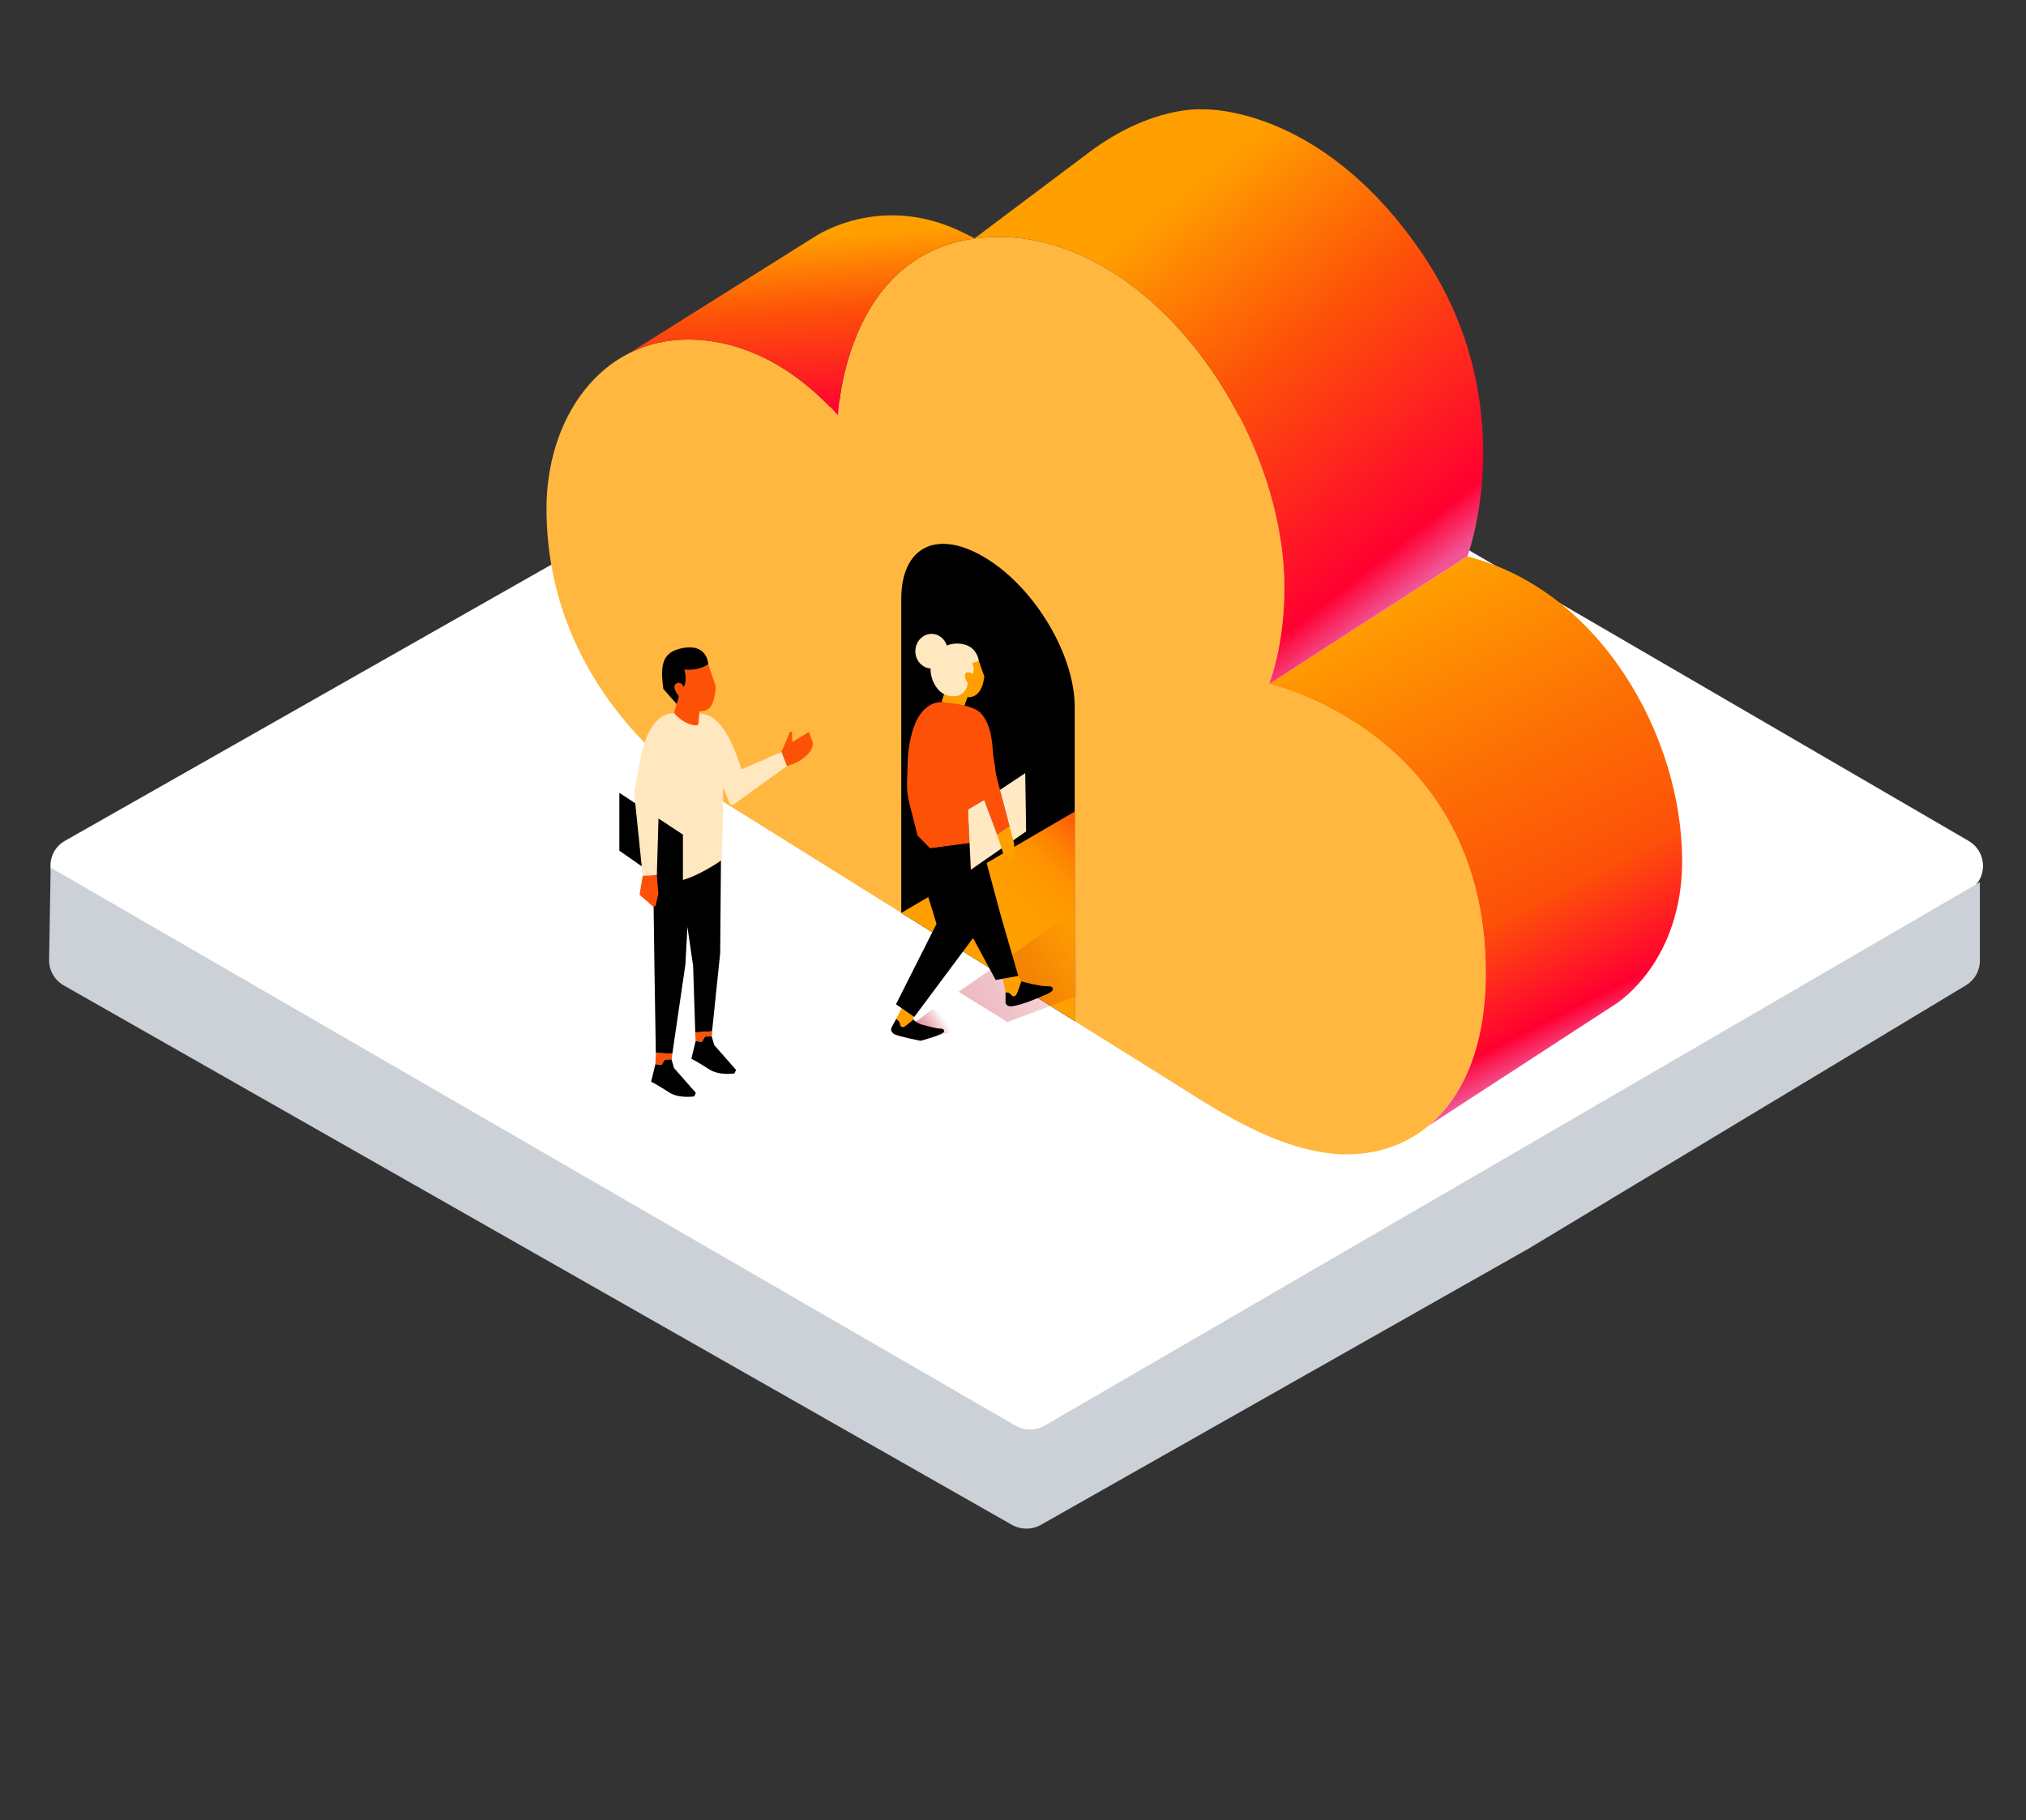 <svg width="1015" height="912" viewBox="0 0 1015 912" fill="none" xmlns="http://www.w3.org/2000/svg">
<rect x="0" y="0" width="1015" height="912" fill="#333333" stroke="none"/>
<path d="M32.706 446.396C22.853 440.801 22.774 426.83 32.563 421.271L507.736 151.439C512.313 148.84 517.973 148.88 522.551 151.544L986.161 421.267C995.834 426.895 995.912 440.646 986.301 446.237L522.502 716.071C517.954 718.717 512.295 718.736 507.69 716.12L32.706 446.396Z" fill="white"/>
<path d="M32.022 493.769C27.354 491.113 24.508 486.17 24.598 480.876L25.382 434.706L508.591 714.2C513.208 716.871 518.913 716.877 523.496 714.215L754.912 579.811L991.892 442.006L991.892 481.381C991.892 486.405 989.254 491.051 984.92 493.66L766.064 625.441L521.531 763.965C517 766.532 511.409 766.516 506.854 763.925L32.022 493.769Z" fill="#CBD1D6"/>
<path d="M500.532 118.72C423.129 118.72 419.883 208.147 419.883 208.147C392.826 178.23 365.422 170.111 344.772 170.111C300.733 170.111 273.783 209.78 273.783 254.786C273.783 344.618 344.385 390.481 344.385 390.481L582.923 539.412C604.291 552.639 640.271 578.368 674.736 578.368C712.936 578.368 744.343 548.618 744.343 487.652C744.343 366.993 635.793 342.763 635.793 342.763C635.793 342.763 643.458 323.964 643.458 294.628C643.458 215.172 577.121 118.72 500.532 118.72Z" fill="#FFB740"/>
<path d="M635.793 342.763C635.793 342.763 744.344 366.994 744.344 487.652C744.344 524.23 733.038 549.572 715.742 563.993L810.044 502.636C811.162 501.911 842.728 481.129 842.728 431.329C842.728 369.112 801.909 295.704 735.029 278.768C735.016 278.764 701.938 300.096 635.793 342.763Z" fill="url(#paint0_linear_3498_24203)"/>
<path d="M488.071 119.549C422.771 128.571 419.883 208.147 419.883 208.147C392.826 178.23 365.422 170.111 344.772 170.111C333.82 170.111 323.924 172.565 315.237 176.944L407.944 118.727C407.944 118.727 440.718 96.07 482.045 116.293L488.319 119.363L488.071 119.549Z" fill="url(#paint1_linear_3498_24203)"/>
<path d="M635.793 342.763C635.793 342.763 643.458 323.964 643.458 294.628C643.458 215.171 577.121 118.72 500.532 118.72C496.144 118.72 491.995 119.007 488.07 119.549L545.702 76.271C576.636 53.041 601.786 54.786 601.786 54.786C601.786 54.786 660.134 51.429 711.314 125.283C763.982 201.283 735.206 278.652 735.206 278.652L635.793 342.763Z" fill="url(#paint2_linear_3498_24203)"/>
<path d="M538.419 511.553L451.522 457.372V300.089C451.522 273.903 469.423 264.68 493.945 279.668H493.955C518.477 294.655 538.419 328.039 538.419 354.224V368.92V402.963V511.553Z" fill="black"/>
<path d="M451.522 457.372L538.419 406.624V511.553L451.522 457.372Z" fill="url(#paint3_linear_3498_24203)"/>
<path style="mix-blend-mode:multiply" opacity="0.27" d="M504.699 512.076L539.315 499.097V455.709L480.246 496.939L504.699 512.076Z" fill="url(#paint4_linear_3498_24203)"/>
<path opacity="0.45" d="M467.223 505.557L454.44 515.293L461.434 521.277L483.408 515.205L467.223 505.557Z" fill="url(#paint5_linear_3498_24203)"/>
<path d="M490.386 331.104L493.112 338.823C493.112 338.823 492.519 349.821 484.67 349.315L483.026 354.034L471.709 351.772L476.008 337.898L477.526 331.552L490.386 331.104Z" fill="#FF9F00"/>
<path d="M486.895 332.346L490.386 331.104C488.568 321.132 478.046 321.703 474.395 323.455C473.29 320.05 470.292 317.589 466.727 317.589C462.229 317.589 458.581 321.483 458.581 326.288C458.581 330.904 461.96 334.644 466.216 334.931C466.089 338.071 467.138 340.691 467.617 341.732C471.919 351.091 479.945 348.55 480.154 348.487C484.557 347.173 484.833 342.134 484.833 342.134C484.04 341.227 483.234 339.549 483.431 338.267C483.873 335.38 487.369 337.713 487.369 337.713C488.662 333.765 486.895 332.346 486.895 332.346Z" fill="#FFE7BF"/>
<path d="M457.762 509.214L456.902 517.78L446.652 514.904L451.697 505.093L457.762 509.214Z" fill="#FF9F00"/>
<path d="M506.505 504.209C505.169 504.254 503.74 503.456 503.779 502.117L503.779 497.092C503.779 497.092 505.684 497.021 506.647 498.336C507.611 499.652 508.776 499.126 509.381 497.786C509.986 496.446 511.621 491.685 511.621 491.685C511.621 491.685 520.27 494.197 525.581 494.197C525.581 494.197 527.35 493.982 527.507 495.537C527.664 497.092 523.048 498.695 523.048 498.695C523.048 498.695 512.249 503.744 506.505 504.209Z" fill="black"/>
<path d="M506.647 498.336C507.611 499.652 508.776 499.126 509.381 497.786C509.986 496.446 511.622 491.685 511.622 491.685L510.141 488.961L502.304 490.375L503.779 497.093C503.779 497.093 505.684 497.021 506.647 498.336Z" fill="#FF9F00"/>
<path d="M499.139 388.733L497.57 378.169C496.994 370.484 496.372 362.873 491.427 357.382C486.872 352.323 470.506 351.787 470.506 351.787C453.766 354.034 454.656 385.529 454.656 385.529L454.429 391.665C454.293 395.331 454.685 398.997 455.59 402.536L459.752 418.81L465.905 425.067L485.874 422.42L484.903 405.62L493.077 400.785L499.584 418.856L505.976 414.849L499.139 388.733Z" fill="#FD5108"/>
<path d="M501.639 459.643L488.575 411.173L485.317 412.769L485.874 422.42L465.905 425.067L459.768 418.826L458.95 429.694L469.188 462.854L448.879 503.177L458.041 509.531L487.483 469.98L498.821 491.008L510.141 488.96L501.639 459.643Z" fill="black"/>
<path d="M471.122 515.364C468.517 515.364 463.852 513.773 461.056 513.157V513.171C459.212 512.197 457.695 511.246 457.763 510.729C457.763 510.729 454.673 513.267 453.526 514.11C452.379 514.953 451.122 514.793 450.897 513.14C450.672 511.488 448.985 510.541 448.985 510.541L446.652 514.903C445.995 516.045 446.865 517.494 448.046 518.163C450.448 519.381 461.18 521.467 461.18 521.467C461.18 521.467 473.205 518.258 473.048 516.703C472.892 515.148 471.122 515.364 471.122 515.364Z" fill="black"/>
<path d="M513.627 387.365L500.956 395.781L505.778 414.079L499.584 418.361L493.077 400.785L484.903 405.621L486.381 435.741L514.083 416.566L513.627 387.365Z" fill="#FFE8C2"/>
<path d="M505.778 414.079L507.631 421.044C507.884 421.679 508.033 422.354 508.074 423.042L508.339 427.547C508.339 427.547 507.683 432.553 503.581 431.522L501.678 424.559L499.583 418.361L505.778 414.079Z" fill="#FF9F00"/>
<path d="M361.24 425.422L360.81 477.477L356.737 516.712L348.323 517.261L347.24 483.87L344.387 464.381L343.379 483.239L336.831 527.891L328.564 527.577L327.906 487.286L327.133 430.669L361.24 425.422Z" fill="black"/>
<path d="M391.555 376.746L371.503 385.502C371.503 385.502 365.939 366.876 359.205 361.572C359.199 361.567 359.193 361.564 359.186 361.559C354.02 355.012 340.531 357.887 340.531 357.887C329.954 360.302 329.667 372.529 329.667 372.529L329.286 396.442L326.923 422.405C326.923 422.405 326.92 443.295 337.643 441.885C348.366 440.475 361.584 430.91 361.584 430.91C361.584 430.91 362.278 409.968 362.27 394.466L365.455 402.334C365.819 403.232 366.851 403.566 367.62 403.034L394.253 383.79L391.555 376.746Z" fill="#FFE7BF"/>
<path d="M407.028 371.531L405.286 366.75L396.914 371.744L396.746 366.563L395.727 366.75L392.664 374.107L391.369 376.841L391.555 376.746L394.253 383.79C396.101 383.313 402.266 381.412 405.912 376.411C405.912 376.411 407.826 373.841 407.028 371.531Z" fill="#FD5108"/>
<path d="M310.288 397.221L342.138 418.157V448.52L310.288 426.198V397.221Z" fill="black"/>
<path d="M337.005 383.138C337.005 383.138 333.545 402.189 330.022 406.012L329.068 438.484L321.974 438.757L317.691 396.931L321.434 377.206C322.116 374.097 325.758 359.614 335.064 357.637L340.519 356.81L341.805 383.224L337.005 383.138Z" fill="#FFE7BF"/>
<path d="M321.98 438.785L320.405 448.284L327.289 454.333L328.414 453.914L329.844 447.79L329.068 438.484L321.98 438.785Z" fill="#FD5108"/>
<path d="M348.503 521.647L351.635 521.933L353.167 519.354L356.546 519.203L357.811 523.606L368.754 536.051L367.968 537.816C367.968 537.816 360.33 539.072 355.224 535.736C350.117 532.399 346.365 530.449 346.365 530.449L348.503 521.647Z" fill="black"/>
<path d="M348.503 521.647L351.634 521.933L353.167 519.354L356.546 519.203L356.653 519.574L356.737 516.711L348.323 517.261L348.473 521.771L348.503 521.647Z" fill="#FD5108"/>
<path d="M328.351 533.149L331.483 533.435L333.016 530.856L336.394 530.705L337.659 535.108L348.603 547.552L347.816 549.318C347.816 549.318 340.179 550.574 335.072 547.237C329.965 543.9 326.213 541.951 326.213 541.951L328.351 533.149Z" fill="black"/>
<path d="M328.351 533.149L331.483 533.434L333.016 530.856L336.394 530.705L336.47 530.969L336.83 527.89L328.564 527.577L328.339 533.196L328.351 533.149Z" fill="#FD5108"/>
<path d="M342.911 335.506C342.911 335.506 344.536 340.774 342.518 344.305C342.518 344.305 341.286 341.013 338.764 342.569C336.241 344.125 340.165 348.913 340.165 348.913L337.643 357.233C337.643 357.233 342.368 363.174 348.819 363.448C349.438 363.474 349.952 362.929 349.996 362.269L350.384 356.429L351.914 356.305C354.205 356.12 356.172 354.54 357.006 352.254C357.795 350.092 358.55 347.14 358.55 343.766L354.851 332.872C354.851 332.872 349.918 336.284 342.911 335.506Z" fill="#FD5108"/>
<path d="M340.165 348.913C340.165 348.913 336.241 344.125 338.763 342.569C341.286 341.013 342.518 344.305 342.518 344.305C344.536 340.774 342.912 335.506 342.912 335.506C349.918 336.284 354.85 332.872 354.85 332.872C354.85 332.872 354.601 322.207 341.846 324.734C331.847 326.714 330.663 332.872 332.343 345.209L339.008 352.73L340.165 348.913Z" fill="black"/>
<defs>
<linearGradient id="paint0_linear_3498_24203" x1="797.81" y1="522.554" x2="686.967" y2="303.035" gradientUnits="userSpaceOnUse">
<stop offset="0.009" stop-color="#F05596"/>
<stop offset="0.081" stop-color="#FF0031"/>
<stop offset="0.311" stop-color="#FD5108"/>
<stop offset="0.622" stop-color="#FD7104"/>
<stop offset="1" stop-color="#FF9F00"/>
</linearGradient>
<linearGradient id="paint1_linear_3498_24203" x1="405.529" y1="208.676" x2="398.093" y2="103.453" gradientUnits="userSpaceOnUse">
<stop stop-color="#FF0031"/>
<stop offset="0.5" stop-color="#FD5108"/>
<stop offset="0.849" stop-color="#FF9F00"/>
</linearGradient>
<linearGradient id="paint2_linear_3498_24203" x1="714.494" y1="293.237" x2="545.936" y2="79.428" gradientUnits="userSpaceOnUse">
<stop offset="0.009" stop-color="#F05596"/>
<stop offset="0.09" stop-color="#FF0031"/>
<stop offset="0.5" stop-color="#FD5108"/>
<stop offset="0.849" stop-color="#FF9F00"/>
</linearGradient>
<linearGradient id="paint3_linear_3498_24203" x1="552.272" y1="419.542" x2="511.993" y2="459.563" gradientUnits="userSpaceOnUse">
<stop stop-color="#FD5108"/>
<stop offset="0.148" stop-color="#FD6A05"/>
<stop offset="0.325" stop-color="#FE8103"/>
<stop offset="0.516" stop-color="#FE9201"/>
<stop offset="0.727" stop-color="#FE9B00"/>
<stop offset="1" stop-color="#FF9F00"/>
</linearGradient>
<linearGradient id="paint4_linear_3498_24203" x1="485.97" y1="515.123" x2="551.839" y2="473.626" gradientUnits="userSpaceOnUse">
<stop offset="0.06" stop-color="#BE001A"/>
<stop offset="0.155" stop-color="#BE001A" stop-opacity="0.968"/>
<stop offset="0.283" stop-color="#BE001A" stop-opacity="0.879"/>
<stop offset="0.429" stop-color="#BE001A" stop-opacity="0.732"/>
<stop offset="0.59" stop-color="#BE001A" stop-opacity="0.526"/>
<stop offset="0.758" stop-color="#BE001A" stop-opacity="0.267"/>
<stop offset="0.91" stop-color="#BE001A" stop-opacity="0"/>
</linearGradient>
<linearGradient id="paint5_linear_3498_24203" x1="460.89" y1="521.306" x2="475.639" y2="511.51" gradientUnits="userSpaceOnUse">
<stop offset="0.06" stop-color="#BE001A"/>
<stop offset="0.155" stop-color="#BE001A" stop-opacity="0.968"/>
<stop offset="0.283" stop-color="#BE001A" stop-opacity="0.879"/>
<stop offset="0.429" stop-color="#BE001A" stop-opacity="0.732"/>
<stop offset="0.59" stop-color="#BE001A" stop-opacity="0.526"/>
<stop offset="0.758" stop-color="#BE001A" stop-opacity="0.267"/>
<stop offset="0.91" stop-color="#BE001A" stop-opacity="0"/>
</linearGradient>
</defs>
</svg>

